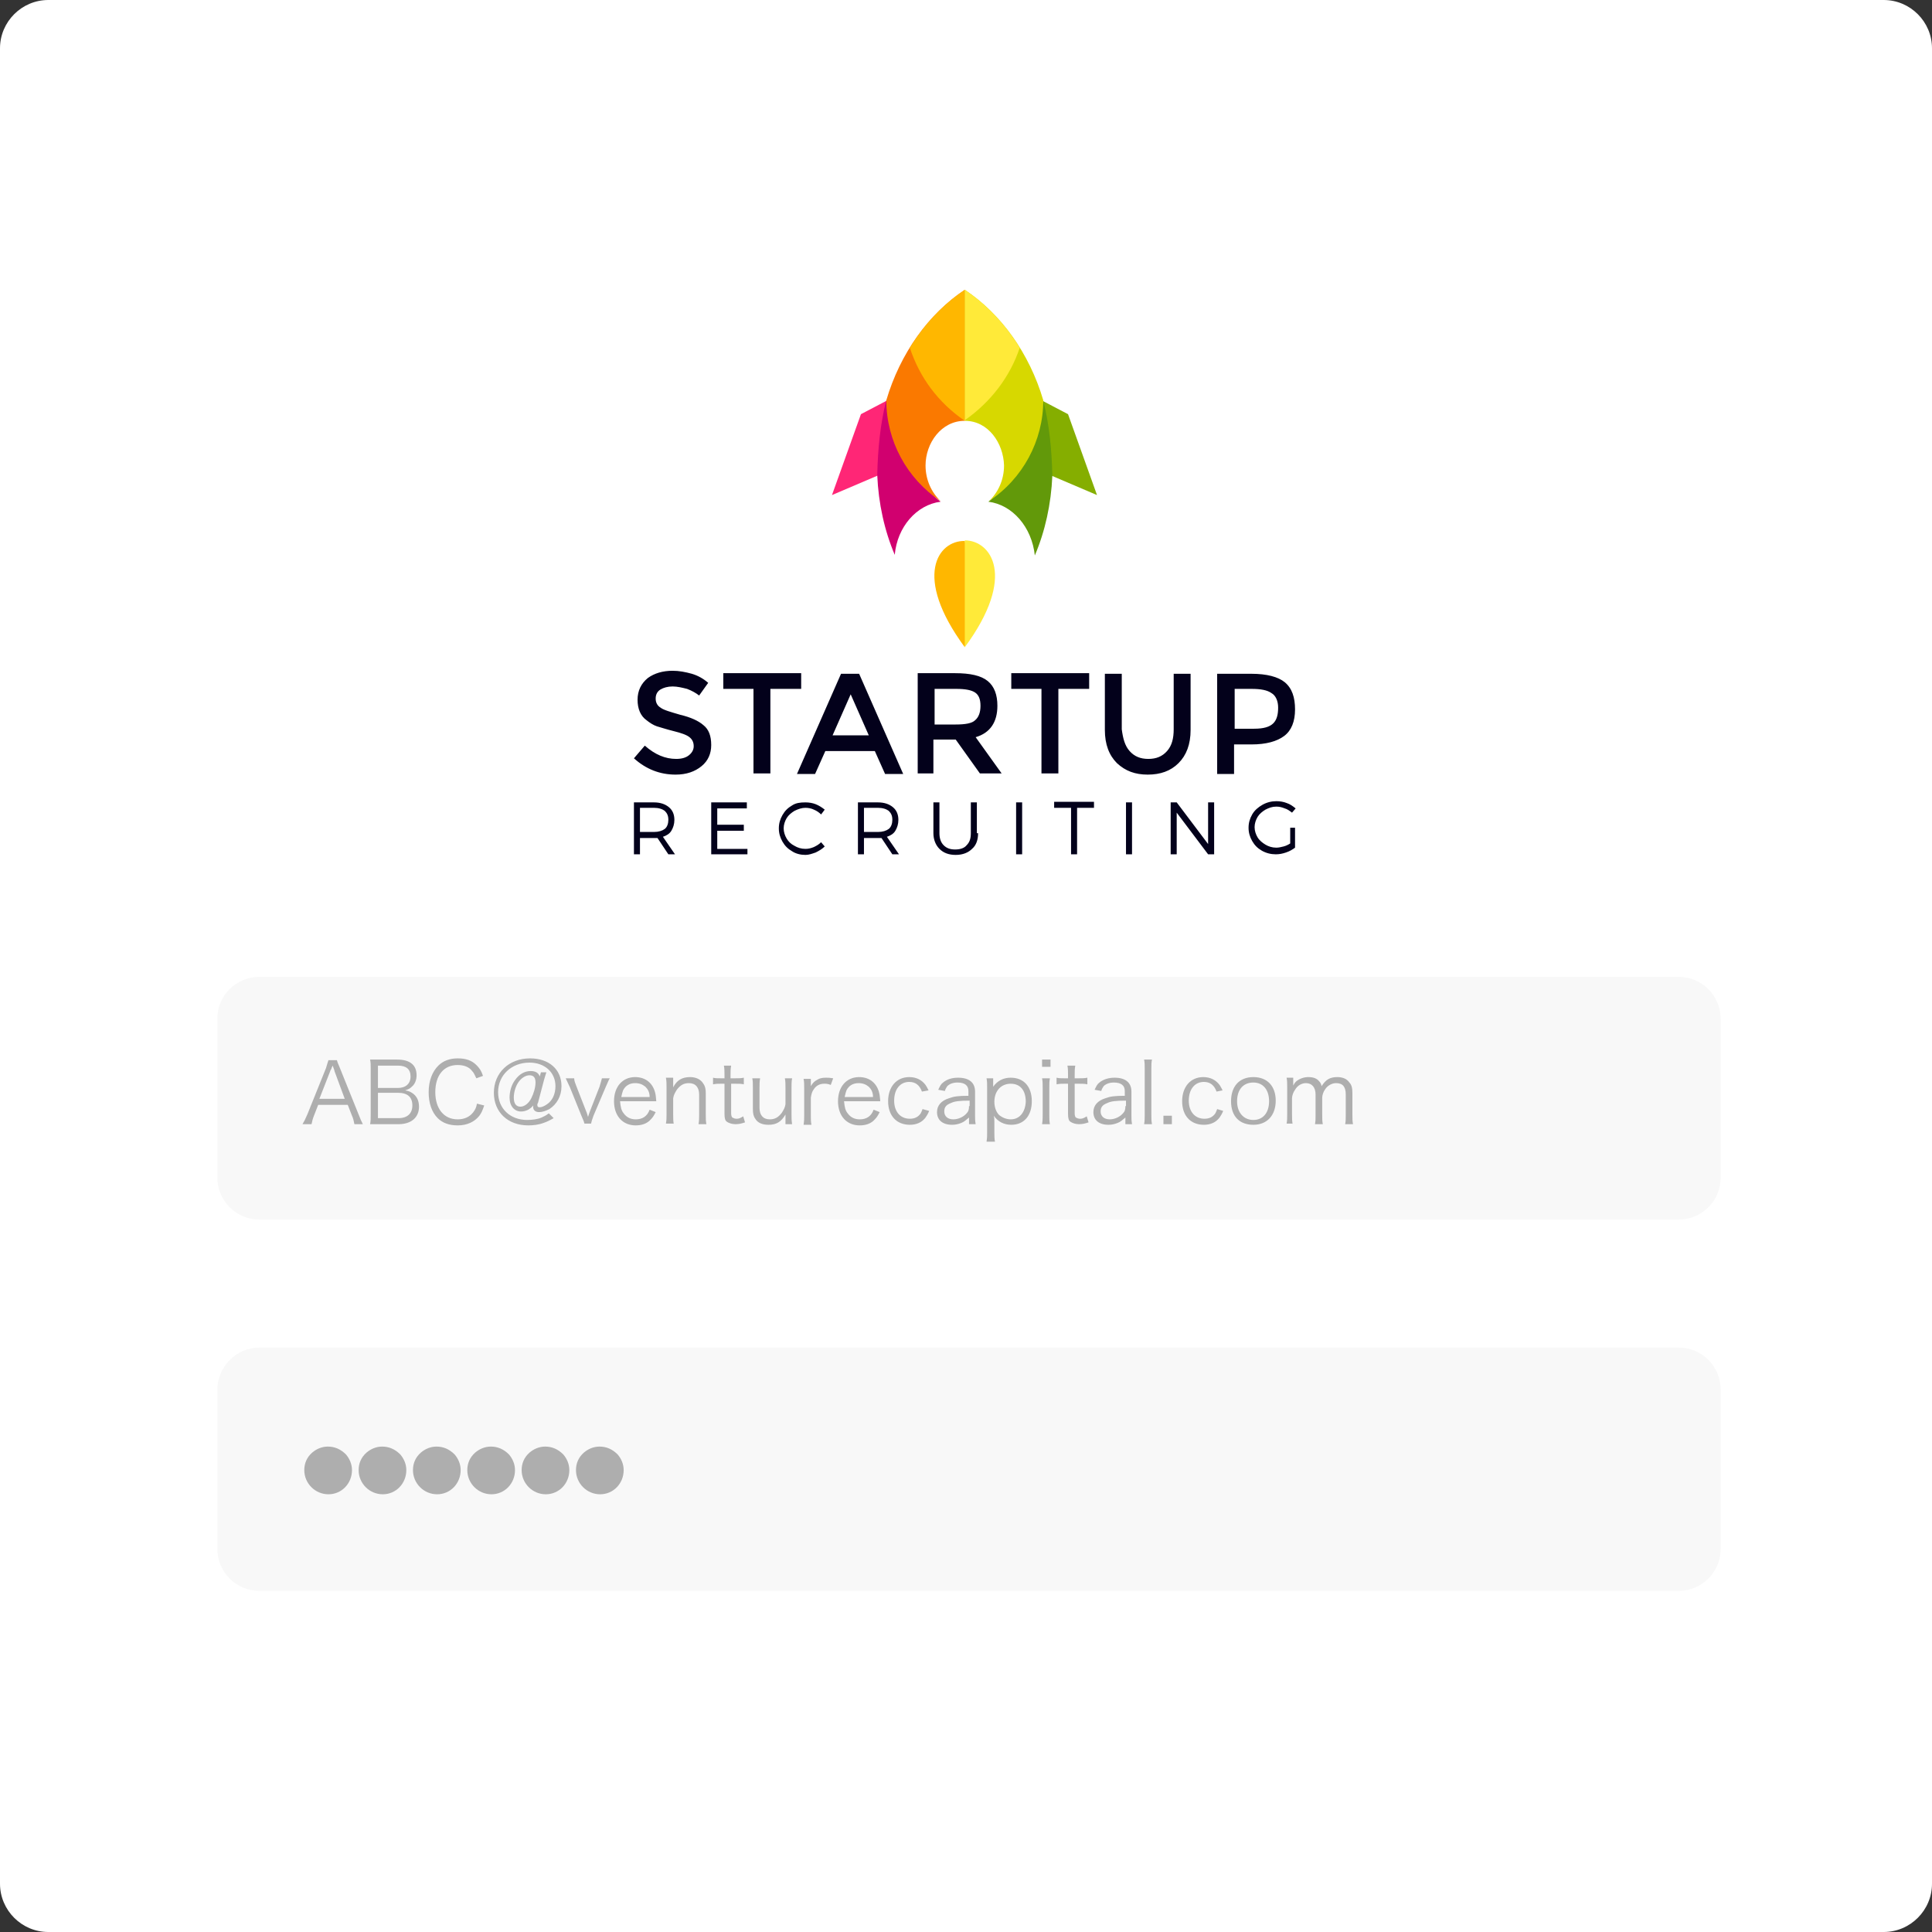 <?xml version="1.0" encoding="utf-8"?>
<!-- Generator: Adobe Illustrator 25.4.1, SVG Export Plug-In . SVG Version: 6.00 Build 0)  -->
<svg version="1.1" id="レイヤー_1" xmlns="http://www.w3.org/2000/svg" xmlns:xlink="http://www.w3.org/1999/xlink" x="0px"
	 y="0px" viewBox="0 0 320 320" style="enable-background:new 0 0 320 320;" xml:space="preserve">
<rect x="0" y="0" width="320" height="320" fill="#333333" stroke="none"/>
<style type="text/css">
	.st0{fill:#FFFFFF;}
	.st1{fill:#F8F8F8;}
	.st2{opacity:0.3;enable-background:new    ;}
	.st3{fill:none;}
	.st4{clip-path:url(#SVGID_00000132808466392146899230000018197750934719426185_);}
	
		.st5{clip-path:url(#SVGID_00000059297536649570183530000000708358681130140566_);fill-rule:evenodd;clip-rule:evenodd;fill:#85AE00;}
	
		.st6{clip-path:url(#SVGID_00000059297536649570183530000000708358681130140566_);fill-rule:evenodd;clip-rule:evenodd;fill:#FF2676;}
	
		.st7{clip-path:url(#SVGID_00000059297536649570183530000000708358681130140566_);fill-rule:evenodd;clip-rule:evenodd;fill:#D1006F;}
	
		.st8{clip-path:url(#SVGID_00000059297536649570183530000000708358681130140566_);fill-rule:evenodd;clip-rule:evenodd;fill:#62990A;}
	
		.st9{clip-path:url(#SVGID_00000059297536649570183530000000708358681130140566_);fill-rule:evenodd;clip-rule:evenodd;fill:#FFB700;}
	
		.st10{clip-path:url(#SVGID_00000059297536649570183530000000708358681130140566_);fill-rule:evenodd;clip-rule:evenodd;fill:#FA7900;}
	
		.st11{clip-path:url(#SVGID_00000059297536649570183530000000708358681130140566_);fill-rule:evenodd;clip-rule:evenodd;fill:#D7D800;}
	
		.st12{clip-path:url(#SVGID_00000059297536649570183530000000708358681130140566_);fill-rule:evenodd;clip-rule:evenodd;fill:#FFEA39;}
	.st13{clip-path:url(#SVGID_00000059297536649570183530000000708358681130140566_);fill:#03011B;}
</style>
<g id="VCimg01">
	<path class="st0" d="M8,0h304c4.4,0,8,3.6,8,8v304c0,4.4-3.6,8-8,8H8c-4.4,0-8-3.6-8-8V8C0,3.6,3.6,0,8,0z"/>
	<path id="Rectangle_253" class="st1" d="M43,161.8h235c3.9,0,7,3.1,7,7V195c0,3.9-3.1,7-7,7H43c-3.9,0-7-3.1-7-7v-26.3
		C36,164.9,39.1,161.8,43,161.8z"/>
	<path id="ABC_x40_venturecapital.com" class="st2" d="M60.1,186.2c-0.2-0.4-0.4-0.8-0.7-1.6l-3.1-7.7c-0.4-0.9-0.4-1-0.5-1.3h-1.4
		c-0.1,0.3-0.2,0.6-0.4,1.3l-3.1,7.7c-0.4,0.9-0.5,1.1-0.8,1.6h1.5c0.1-0.5,0.2-0.9,0.4-1.4l0.7-1.8h4.9l0.7,1.8
		c0.2,0.4,0.3,0.9,0.4,1.4H60.1z M57.1,182h-4.2l1.8-4.6c0-0.1,0.1-0.2,0.2-0.4c0-0.1,0.1-0.3,0.2-0.5c0.3,0.8,0.3,0.8,0.3,0.9
		L57.1,182z M66,186.2c2.1,0,3.4-1.1,3.4-2.9c0-0.9-0.3-1.6-0.9-2.1c-0.4-0.3-0.7-0.5-1.4-0.6c0.6-0.2,0.8-0.3,1.1-0.6
		c0.5-0.4,0.8-1.1,0.8-1.9c0-1.7-1.1-2.6-3.2-2.6h-3c-0.8,0-1.1,0-1.5,0c0.1,0.5,0.1,0.9,0.1,1.5v7.5c0,0.8,0,1.2-0.1,1.7
		c0.5,0,0.9,0,1.5,0H66z M62.6,180.1v-3.6h3.3c1.4,0,2.1,0.6,2.1,1.8c0,1.2-0.8,1.9-2.1,1.9H62.6z M62.6,181h3.3
		c1.6,0,2.4,0.7,2.4,2.1c0,1.3-0.8,2.1-2.3,2.1h-3.4V181z M80,178.2c-0.3-0.9-0.6-1.3-1.1-1.8c-0.8-0.8-1.8-1.1-3.1-1.1
		c-1.3,0-2.4,0.4-3.2,1.2c-1,1-1.6,2.5-1.6,4.4c0,1.8,0.5,3.3,1.5,4.3c0.8,0.8,1.9,1.2,3.3,1.2c1.6,0,2.8-0.6,3.6-1.6
		c0.3-0.4,0.5-0.8,0.8-1.7l-1.2-0.3c-0.1,0.6-0.3,1-0.6,1.4c-0.6,0.8-1.5,1.2-2.6,1.2c-2.3,0-3.7-1.8-3.7-4.5c0-2.8,1.4-4.5,3.7-4.5
		c1,0,1.9,0.3,2.4,1c0.3,0.3,0.4,0.6,0.7,1.2L80,178.2z M90.9,184.4c-0.5,0.4-0.8,0.5-1.2,0.7c-0.7,0.3-1.6,0.4-2.4,0.4
		c-2.8,0-4.8-1.9-4.8-4.6c0-2.8,2.2-4.9,5.2-4.9c2.5,0,4.3,1.6,4.3,3.9c0,1.3-0.5,2.4-1.4,3c-0.4,0.3-0.9,0.5-1.2,0.5
		c-0.3,0-0.4-0.1-0.4-0.4c0-0.1,0-0.2,0.1-0.3l1-3.8c0.2-0.7,0.3-1,0.4-1.3h-0.9l-0.2,0.7c-0.2-0.6-0.7-0.9-1.5-0.9
		c-1,0-1.9,0.5-2.6,1.5c-0.6,0.8-0.9,1.9-0.9,2.9c0,1.4,0.8,2.3,1.9,2.3c0.4,0,0.8-0.1,1.2-0.3c0.3-0.2,0.5-0.3,0.8-0.7
		c0,0.1,0,0.1,0,0.2c0,0.6,0.4,0.9,1,0.9c0.5,0,1.1-0.2,1.7-0.5c1.2-0.8,2-2.1,2-3.8c0-2.8-2.1-4.6-5.2-4.6c-3.5,0-6,2.4-6,5.7
		c0,3.2,2.3,5.4,5.7,5.4c0.8,0,1.7-0.1,2.5-0.4c0.6-0.2,1-0.4,1.7-0.8L90.9,184.4z M87.7,178.1c0.7,0,1,0.4,1,1.2
		c0,0.8-0.3,1.8-0.7,2.6c-0.4,0.8-1.1,1.4-1.8,1.4c-0.7,0-1.1-0.5-1.1-1.5c0-0.9,0.3-1.9,0.8-2.6C86.4,178.5,87.1,178.1,87.7,178.1z
		 M93.7,178.6c0.3,0.6,0.4,0.9,0.7,1.5l1.9,4.7c0.3,0.7,0.4,0.9,0.5,1.3h1.1c0.1-0.4,0.1-0.5,0.4-1.3l2-4.7c0.5-1.1,0.5-1.2,0.7-1.5
		h-1.3c-0.1,0.4-0.2,0.7-0.4,1.4l-1.6,4.1c-0.1,0.3-0.2,0.5-0.3,0.9c-0.1-0.3-0.2-0.7-0.3-0.9l-1.6-4.1c-0.2-0.5-0.4-1-0.4-1.4H93.7
		z M108.7,182.5c0-0.4-0.1-0.9-0.1-1.1c-0.3-1.9-1.6-3-3.4-3c-2.1,0-3.5,1.6-3.5,4c0,2.4,1.4,4,3.6,4c1,0,1.9-0.3,2.5-1
		c0.3-0.3,0.5-0.6,0.8-1.2l-1-0.4c-0.4,1.1-1.2,1.6-2.3,1.6c-0.8,0-1.5-0.3-2-1c-0.4-0.5-0.5-1-0.6-2H108.7z M102.9,181.7
		c0.1-0.5,0.2-0.8,0.3-1.1c0.4-0.8,1.1-1.2,2-1.2c0.7,0,1.2,0.2,1.7,0.6c0.4,0.4,0.7,0.9,0.7,1.7H102.9z M111.6,186.2
		c-0.1-0.5-0.1-1-0.1-1.6v-2.7c0.1-0.6,0.3-0.9,0.6-1.4c0.6-0.8,1.2-1.1,2-1.1c1.1,0,1.7,0.7,1.7,1.9v3.3c0,0.6,0,1-0.1,1.6h1.3
		c-0.1-0.5-0.1-0.9-0.1-1.6v-3.5c0-0.7-0.1-1.2-0.4-1.6c-0.4-0.7-1.2-1.1-2.2-1.1c-1.3,0-2.2,0.5-2.8,1.7c0-0.3,0-0.4,0-0.6v-1h-1.2
		c0.1,0.6,0.1,1,0.1,1.6v4.4c0,0.7,0,1-0.1,1.6H111.6z M119.9,176.5c0.1,0.5,0.1,1,0.1,1.6v0.5h-0.6c-0.6,0-0.9,0-1.3-0.1v1.1
		c0.5-0.1,0.8-0.1,1.3-0.1h0.6v5c0,0.7,0.1,1.1,0.4,1.3s0.8,0.4,1.4,0.4c0.6,0,1-0.1,1.6-0.3l-0.3-1c-0.5,0.3-0.7,0.4-1.1,0.4
		c-0.3,0-0.5-0.1-0.7-0.2c-0.1-0.1-0.2-0.3-0.2-0.7v-4.9h0.7c0.6,0,1,0,1.4,0.1v-1.1c-0.5,0.1-0.8,0.1-1.4,0.1H121v-0.5
		c0-0.6,0-1.1,0.1-1.6H119.9z M130,186.2h1.2c-0.1-0.6-0.1-1-0.1-1.6v-4.4c0-0.6,0-1.1,0.1-1.6h-1.2c0.1,0.5,0.1,1,0.1,1.6v2.7
		c-0.1,0.6-0.3,0.9-0.6,1.4c-0.6,0.8-1.2,1.1-2,1.1c-1.1,0-1.7-0.7-1.7-1.9v-3.3c0-0.6,0-1.1,0.1-1.6h-1.3c0.1,0.4,0.1,0.9,0.1,1.6
		v3.5c0,0.7,0.1,1.2,0.4,1.6c0.4,0.7,1.2,1,2.2,1c1.3,0,2.1-0.5,2.8-1.7c0,0.4,0,0.5,0,0.6V186.2z M138,178.6
		c-0.6-0.1-0.8-0.1-1.2-0.1c-0.7,0-1.1,0.1-1.7,0.5c-0.3,0.2-0.5,0.4-0.8,0.9c0-0.1,0-0.3,0-0.4v-0.8h-1.2c0.1,0.5,0.1,0.9,0.1,1.6
		v4.4c0,0.6,0,0.9-0.1,1.6h1.3c-0.1-0.5-0.1-0.9-0.1-1.6v-2.9c0.1-0.6,0.2-1,0.5-1.4c0.4-0.6,1-0.9,1.7-0.9c0.4,0,0.6,0,1.1,0.2
		L138,178.6z M145.8,182.5c0-0.4-0.1-0.9-0.1-1.1c-0.3-1.9-1.6-3-3.4-3c-2.1,0-3.5,1.6-3.5,4c0,2.4,1.4,4,3.6,4c1,0,1.9-0.3,2.5-1
		c0.3-0.3,0.5-0.6,0.8-1.2l-1-0.4c-0.4,1.1-1.2,1.6-2.3,1.6c-0.8,0-1.5-0.3-2-1c-0.4-0.5-0.5-1-0.6-2H145.8z M139.9,181.7
		c0.1-0.5,0.2-0.8,0.3-1.1c0.4-0.8,1.1-1.2,2-1.2c0.7,0,1.2,0.2,1.7,0.6c0.4,0.4,0.7,0.9,0.7,1.7H139.9z M153.8,180.6
		c-0.2-0.4-0.3-0.6-0.5-0.9c-0.6-0.8-1.5-1.3-2.7-1.3c-2.1,0-3.5,1.6-3.5,4c0,2.4,1.4,3.9,3.6,3.9c1.1,0,2-0.4,2.6-1.2
		c0.2-0.3,0.4-0.6,0.6-1.1l-1.1-0.3c-0.1,0.3-0.2,0.5-0.3,0.7c-0.4,0.6-1,0.9-1.8,0.9c-1.6,0-2.6-1.2-2.6-3c0-1.9,1-3.1,2.5-3.1
		c1,0,1.7,0.5,2.1,1.6L153.8,180.6z M160.5,186.2h1.1c-0.1-0.6-0.1-0.9-0.1-1.5v-3.9c0-1.5-1-2.3-2.8-2.3c-1.1,0-1.9,0.3-2.5,0.8
		c-0.4,0.3-0.5,0.6-0.8,1.2l1.1,0.2c0.1-0.4,0.3-0.6,0.4-0.8c0.4-0.4,1-0.6,1.7-0.6c1.2,0,1.8,0.5,1.8,1.4v0.8
		c-1.7,0-2.4,0.1-3.2,0.4c-1.3,0.4-2,1.2-2,2.3c0,1.3,0.9,2.1,2.5,2.1c0.5,0,1-0.1,1.5-0.3c0.5-0.2,0.7-0.4,1.3-0.9V186.2z
		 M160.5,183.2c0,0.6-0.1,0.9-0.4,1.2c-0.5,0.6-1.4,1-2.2,1c-0.9,0-1.5-0.5-1.5-1.3c0-0.7,0.3-1.1,1.1-1.4c0.6-0.3,1.4-0.4,3.1-0.4
		V183.2z M164.8,189.1c-0.1-0.5-0.1-0.9-0.1-1.6v-1.7c0-0.4,0-0.6-0.1-1c0.7,1,1.7,1.5,2.9,1.5c2.1,0,3.4-1.5,3.4-3.9
		c0-2.4-1.3-3.9-3.5-3.9c-1.2,0-2.2,0.5-2.9,1.5c0-0.2,0-0.4,0-0.6v-0.8h-1.1c0.1,0.5,0.1,0.9,0.1,1.6v7.3c0,0.6,0,1-0.1,1.6H164.8z
		 M167.4,185.4c-0.7,0-1.4-0.3-1.9-0.7c-0.5-0.5-0.8-1.3-0.8-2.2c0-1.8,1.1-3,2.7-3c1.6,0,2.5,1.1,2.5,3
		C169.8,184.2,168.9,185.4,167.4,185.4z M172.6,175.5v1.2h1.4v-1.2H172.6z M172.6,178.6c0.1,0.5,0.1,0.9,0.1,1.6v4.4
		c0,0.6,0,1-0.1,1.6h1.3c-0.1-0.5-0.1-0.9-0.1-1.6v-4.4c0-0.7,0-1.1,0.1-1.6H172.6z M176.8,176.5c0.1,0.5,0.1,1,0.1,1.6v0.5h-0.6
		c-0.6,0-0.9,0-1.3-0.1v1.1c0.5-0.1,0.8-0.1,1.3-0.1h0.6v5c0,0.7,0.1,1.1,0.4,1.3s0.8,0.4,1.4,0.4c0.6,0,1-0.1,1.6-0.3l-0.3-1
		c-0.5,0.3-0.7,0.4-1.1,0.4c-0.3,0-0.5-0.1-0.7-0.2c-0.1-0.1-0.2-0.3-0.2-0.7v-4.9h0.7c0.6,0,1,0,1.4,0.1v-1.1
		c-0.5,0.1-0.8,0.1-1.4,0.1H178v-0.5c0-0.6,0-1.1,0.1-1.6H176.8z M186.4,186.2h1.1c-0.1-0.6-0.1-0.9-0.1-1.5v-3.9
		c0-1.5-1-2.3-2.8-2.3c-1,0-1.9,0.3-2.5,0.8c-0.4,0.3-0.5,0.6-0.8,1.2l1.1,0.2c0.1-0.4,0.3-0.6,0.4-0.8c0.4-0.4,1-0.6,1.7-0.6
		c1.2,0,1.8,0.5,1.8,1.4v0.8c-1.7,0-2.4,0.1-3.2,0.4c-1.3,0.4-2,1.2-2,2.3c0,1.3,0.9,2.1,2.5,2.1c0.5,0,1-0.1,1.5-0.3
		c0.5-0.2,0.7-0.4,1.3-0.9V186.2z M186.4,183.2c0,0.6-0.1,0.9-0.4,1.2c-0.5,0.6-1.4,1-2.2,1c-0.9,0-1.5-0.5-1.5-1.3
		c0-0.7,0.3-1.1,1.1-1.4c0.6-0.3,1.4-0.4,3.1-0.4V183.2z M189.5,175.5c0.1,0.5,0.1,0.9,0.1,1.6v7.5c0,0.6,0,1.1-0.1,1.6h1.3
		c-0.1-0.6-0.1-0.9-0.1-1.6v-7.5c0-0.7,0-1.1,0.1-1.6H189.5z M192.7,184.8v1.4h1.4v-1.4H192.7z M202.5,180.6
		c-0.2-0.4-0.3-0.6-0.5-0.9c-0.6-0.8-1.5-1.3-2.7-1.3c-2.1,0-3.5,1.6-3.5,4c0,2.4,1.4,3.9,3.6,3.9c1.1,0,2-0.4,2.6-1.2
		c0.2-0.3,0.4-0.6,0.6-1.1l-1-0.3c-0.1,0.3-0.2,0.5-0.3,0.7c-0.4,0.6-1,0.9-1.8,0.9c-1.6,0-2.6-1.2-2.6-3c0-1.9,1-3.1,2.5-3.1
		c1,0,1.7,0.5,2.1,1.6L202.5,180.6z M207.6,186.3c2.3,0,3.7-1.6,3.7-4c0-2.4-1.4-3.9-3.7-3.9c-2.3,0-3.7,1.5-3.7,4
		S205.3,186.3,207.6,186.3z M207.6,179.3c1.6,0,2.6,1.2,2.6,3.1c0,1.9-1,3.1-2.6,3.1c-1.6,0-2.7-1.2-2.7-3.1
		C204.9,180.5,205.9,179.3,207.6,179.3z M214.1,186.2c-0.1-0.6-0.1-0.9-0.1-1.6v-2.7c0-0.4,0.2-1,0.5-1.4c0.4-0.7,1.1-1.1,1.8-1.1
		c1,0,1.6,0.7,1.6,1.9v3.3c0,0.7,0,1.1-0.1,1.6h1.3c-0.1-0.5-0.1-0.9-0.1-1.6v-2.8c0-0.4,0.2-1,0.5-1.4c0.4-0.6,1.1-1,1.8-1
		c1.1,0,1.6,0.6,1.6,1.9v3.3c0,0.7,0,1.1-0.1,1.6h1.3c-0.1-0.5-0.1-0.9-0.1-1.6v-3.5c0-0.8-0.1-1.4-0.5-1.8c-0.4-0.6-1.1-0.9-2-0.9
		c-1.2,0-1.9,0.4-2.6,1.5c-0.1-0.4-0.2-0.6-0.4-0.8c-0.4-0.5-1-0.7-1.8-0.7c-0.8,0-1.5,0.3-2,0.7c-0.3,0.3-0.4,0.5-0.5,0.7
		c0-0.3,0-0.4,0-0.5v-0.8h-1.1c0.1,0.5,0.1,0.9,0.1,1.6v4.4c0,0.7,0,1.1-0.1,1.6H214.1z"/>
	<path id="Rectangle_254" class="st1" d="M43,223.2h235c3.9,0,7,3.1,7,7v26.3c0,3.9-3.1,7-7,7H43c-3.9,0-7-3.1-7-7v-26.3
		C36,226.4,39.1,223.2,43,223.2z"/>
	<path id="â_x97__x8F_â_x97__x8F_â_x97__x8F_â_x97__x8F_â_x97__x8F_â_x97__x8F_" class="st2" d="M54.3,239.6
		c-1,0-1.9,0.4-2.6,1c-0.9,0.8-1.3,1.8-1.3,2.9c0,2.2,1.8,4,4,4c2.2,0,3.9-1.8,3.9-4c0-1-0.4-1.9-1-2.6
		C56.4,240,55.4,239.6,54.3,239.6z M63.3,239.6c-1,0-1.9,0.4-2.6,1c-0.9,0.8-1.3,1.8-1.3,2.9c0,2.2,1.8,4,4,4c2.2,0,3.9-1.8,3.9-4
		c0-1-0.4-1.9-1-2.6C65.4,240,64.4,239.6,63.3,239.6z M72.3,239.6c-1,0-1.9,0.4-2.6,1c-0.9,0.8-1.3,1.8-1.3,2.9c0,2.2,1.8,4,4,4
		s3.9-1.8,3.9-4c0-1-0.4-1.9-1-2.6C74.4,240,73.4,239.6,72.3,239.6z M81.3,239.6c-1,0-1.9,0.4-2.6,1c-0.9,0.8-1.3,1.8-1.3,2.9
		c0,2.2,1.8,4,4,4s3.9-1.8,3.9-4c0-1-0.4-1.9-1-2.6C83.4,240,82.4,239.6,81.3,239.6z M90.3,239.6c-1,0-1.9,0.4-2.6,1
		c-0.9,0.8-1.3,1.8-1.3,2.9c0,2.2,1.8,4,4,4s3.9-1.8,3.9-4c0-1-0.4-1.9-1-2.6C92.4,240,91.4,239.6,90.3,239.6z M99.3,239.6
		c-1,0-1.9,0.4-2.6,1c-0.9,0.8-1.3,1.8-1.3,2.9c0,2.2,1.8,4,4,4c2.2,0,3.9-1.8,3.9-4c0-1-0.4-1.9-1-2.6
		C101.4,240,100.4,239.6,99.3,239.6z"/>
	<rect id="Startup_Recruiting_1" x="117.6" y="62.5" class="st3" width="84.8" height="72.1"/>
</g>
<g>
	<g>
		<defs>
			<rect id="SVGID_1_" x="105" y="47.6" width="110" height="94"/>
		</defs>
		<clipPath id="SVGID_00000165955355163649891050000007394814446181198732_">
			<use xlink:href="#SVGID_1_"  style="overflow:visible;"/>
		</clipPath>
		<g style="clip-path:url(#SVGID_00000165955355163649891050000007394814446181198732_);">
			<defs>
				<rect id="SVGID_00000003080514753500535820000013837917907783876785_" x="105" y="47.6" width="110" height="94"/>
			</defs>
			<clipPath id="SVGID_00000075862835494205915710000003268146314261725871_">
				<use xlink:href="#SVGID_00000003080514753500535820000013837917907783876785_"  style="overflow:visible;"/>
			</clipPath>
			
				<path style="clip-path:url(#SVGID_00000075862835494205915710000003268146314261725871_);fill-rule:evenodd;clip-rule:evenodd;fill:#85AE00;" d="
				M174.2,78.8c-2.8-1.1-3.4-3.3-3.6-5c-0.2-2.5,0.2-5.2,2.1-7.4l4.2,2.2l4.8,13.4L174.2,78.8z"/>
			
				<path style="clip-path:url(#SVGID_00000075862835494205915710000003268146314261725871_);fill-rule:evenodd;clip-rule:evenodd;fill:#FF2676;" d="
				M145.3,78.8c2.7-0.9,1.9-3.8,2.1-5.7c0.3-2.3,0.6-5.1-0.6-6.7l-4.2,2.2L137.8,82L145.3,78.8z"/>
			
				<path style="clip-path:url(#SVGID_00000075862835494205915710000003268146314261725871_);fill-rule:evenodd;clip-rule:evenodd;fill:#D1006F;" d="
				M155.8,83.1c-2.5-1.9-4-4.5-5.5-7.1c-1.9-3.1-3.2-5.9-3.5-9.7c-1,3.9-1.4,8-1.5,12.4c0.2,4.7,1.2,9.2,2.9,13.2
				C148.6,87.3,151.8,83.6,155.8,83.1"/>
			
				<path style="clip-path:url(#SVGID_00000075862835494205915710000003268146314261725871_);fill-rule:evenodd;clip-rule:evenodd;fill:#62990A;" d="
				M163.7,83.1c2.3-1.7,4.1-4.9,5.6-7.3c2-3.2,2.5-5.6,3.5-9.4c1,3.9,1.4,8,1.5,12.4c-0.2,4.7-1.2,9.2-2.9,13.2
				C170.9,87.3,167.7,83.6,163.7,83.1"/>
			
				<path style="clip-path:url(#SVGID_00000075862835494205915710000003268146314261725871_);fill-rule:evenodd;clip-rule:evenodd;fill:#FFB700;" d="
				M159.8,107.2l1.8-9.8l-1.8-7.8C155.4,89.5,151.1,95.4,159.8,107.2"/>
			
				<path style="clip-path:url(#SVGID_00000075862835494205915710000003268146314261725871_);fill-rule:evenodd;clip-rule:evenodd;fill:#FA7900;" d="
				M159.8,69.7l2.4-11.5L159.8,48c-6,4-10.7,10.5-13,18.3c0,6.7,3.4,13,9,16.7c-1.5-1.4-2.5-3.5-2.5-5.9
				C153.3,73.4,155.9,69.7,159.8,69.7"/>
			
				<path style="clip-path:url(#SVGID_00000075862835494205915710000003268146314261725871_);fill-rule:evenodd;clip-rule:evenodd;fill:#D7D800;" d="
				M159.8,69.7V48c6,4,10.7,10.5,13,18.3c0,6.7-3.4,13-9,16.7c1.5-1.4,2.5-3.5,2.5-5.9C166.2,73.4,163.7,69.7,159.8,69.7"/>
			
				<path style="clip-path:url(#SVGID_00000075862835494205915710000003268146314261725871_);fill-rule:evenodd;clip-rule:evenodd;fill:#FFB700;" d="
				M159.8,69.7V48c-3.6,2.4-6.7,5.7-9.1,9.6C152.3,62.5,155.4,66.7,159.8,69.7"/>
			
				<path style="clip-path:url(#SVGID_00000075862835494205915710000003268146314261725871_);fill-rule:evenodd;clip-rule:evenodd;fill:#FFEA39;" d="
				M159.8,48v21.6c4.3-3,7.5-7.2,9.1-12C166.5,53.7,163.4,50.4,159.8,48"/>
			
				<path style="clip-path:url(#SVGID_00000075862835494205915710000003268146314261725871_);fill-rule:evenodd;clip-rule:evenodd;fill:#FFEA39;" d="
				M159.8,89.5v17.7C168.5,95.4,164.1,89.5,159.8,89.5"/>
			<path style="clip-path:url(#SVGID_00000075862835494205915710000003268146314261725871_);fill:#03011B;" d="M207.7,120.7
				c1.6,0,2.6-0.3,3.2-0.9c0.6-0.6,0.8-1.5,0.8-2.6c0-1.1-0.4-2-1.1-2.4c-0.7-0.5-1.8-0.7-3.3-0.7h-2.8v6.6H207.7z M207.3,111.6
				c2.5,0,4.4,0.5,5.5,1.4c1.2,1,1.7,2.5,1.7,4.5s-0.6,3.5-1.8,4.4c-1.2,0.9-3,1.4-5.4,1.4h-2.9v4.9h-2.8v-16.6H207.3z M187.1,124.4
				c0.8,0.9,1.8,1.3,3.1,1.3c1.3,0,2.3-0.4,3.1-1.3c0.8-0.9,1.1-2.1,1.1-3.6v-9.2h2.8v9.3c0,2.4-0.7,4.2-2,5.5
				c-1.3,1.3-3,1.9-5.1,1.9c-2.1,0-3.7-0.6-5.1-1.9c-1.3-1.3-2-3.1-2-5.5v-9.3h2.8v9.2C186,122.3,186.3,123.5,187.1,124.4
				 M175.3,114.1v14h-2.8v-14h-5v-2.6h12.9v2.6H175.3z M158.3,120c1.6,0,2.7-0.2,3.2-0.7c0.6-0.5,0.9-1.3,0.9-2.4
				c0-1.1-0.3-1.8-0.9-2.2c-0.6-0.4-1.6-0.6-3.1-0.6h-3.6v5.9H158.3z M165.2,116.9c0,2.7-1.2,4.5-3.6,5.2l4.3,6h-3.6l-4-5.6h-3.7
				v5.6H152v-16.6h6.2c2.5,0,4.3,0.4,5.4,1.3C164.7,113.7,165.2,115.1,165.2,116.9 M143.9,121.8l-3-6.8l-3,6.8H143.9z M136.7,124.4
				l-1.7,3.8h-3l7.3-16.6h3l7.3,16.6h-3l-1.7-3.8H136.7z M127.6,114.1v14h-2.8v-14h-5v-2.6h12.9v2.6H127.6z M111.4,113.7
				c-0.8,0-1.5,0.2-2,0.5c-0.5,0.3-0.8,0.8-0.8,1.5c0,0.7,0.3,1.2,0.8,1.5c0.5,0.4,1.6,0.7,3.3,1.2c1.7,0.4,3,1,3.8,1.7
				c0.9,0.7,1.3,1.8,1.3,3.3c0,1.4-0.5,2.6-1.6,3.5c-1.1,0.9-2.5,1.4-4.3,1.4c-2.6,0-4.9-0.9-6.9-2.7l1.8-2.1
				c1.7,1.5,3.4,2.2,5.2,2.2c0.9,0,1.6-0.2,2.1-0.6c0.5-0.4,0.8-0.9,0.8-1.5c0-0.6-0.2-1.1-0.7-1.5c-0.5-0.4-1.4-0.7-2.6-1
				c-1.2-0.3-2.1-0.6-2.8-0.8c-0.6-0.2-1.2-0.6-1.7-1c-1-0.7-1.5-1.9-1.5-3.4c0-1.5,0.6-2.7,1.7-3.6c1.1-0.8,2.5-1.2,4.1-1.2
				c1.1,0,2.1,0.2,3.2,0.5c1,0.3,1.9,0.8,2.7,1.5l-1.5,2.1c-0.5-0.4-1.2-0.8-2-1.1C113,113.9,112.2,113.7,111.4,113.7"/>
			<path style="clip-path:url(#SVGID_00000075862835494205915710000003268146314261725871_);fill:#03011B;" d="M214.5,137.3v3.1
				c-0.4,0.3-0.9,0.6-1.5,0.8c-0.6,0.2-1.1,0.3-1.7,0.3c-0.8,0-1.6-0.2-2.3-0.6c-0.7-0.4-1.2-0.9-1.6-1.6c-0.4-0.7-0.6-1.4-0.6-2.2
				c0-0.8,0.2-1.5,0.6-2.2c0.4-0.7,1-1.2,1.7-1.6c0.7-0.4,1.5-0.6,2.3-0.6c0.6,0,1.2,0.1,1.7,0.3c0.6,0.2,1,0.5,1.5,0.9l-0.6,0.7
				c-0.4-0.3-0.8-0.6-1.2-0.7c-0.5-0.2-0.9-0.3-1.4-0.3c-0.7,0-1.2,0.2-1.8,0.5c-0.5,0.3-1,0.7-1.3,1.2c-0.3,0.5-0.5,1.1-0.5,1.7
				c0,0.6,0.2,1.2,0.5,1.7c0.3,0.5,0.8,0.9,1.3,1.2c0.5,0.3,1.1,0.5,1.8,0.5c0.4,0,0.8-0.1,1.2-0.2c0.4-0.1,0.8-0.3,1.1-0.5v-2.6
				H214.5z M200.1,141.5l-5.2-6.9v6.9h-1v-8.6h1l5.2,6.9v-6.9h1v8.6H200.1z M186.5,132.9h1v8.6h-1V132.9z M178.4,133.8v7.7h-1v-7.7
				h-2.8v-1h6.6v1H178.4z M168.3,132.9h1v8.6h-1V132.9z M162,138c0,1.1-0.3,2-1,2.6c-0.6,0.6-1.5,1-2.7,1c-1.1,0-2-0.3-2.7-1
				c-0.6-0.6-1-1.5-1-2.6v-5.1h1v5.1c0,0.8,0.2,1.5,0.7,2c0.5,0.5,1.1,0.7,1.9,0.7c0.8,0,1.5-0.2,1.9-0.7c0.5-0.5,0.7-1.1,0.7-2
				v-5.1h1V138z M145.4,137.8c0.8,0,1.4-0.2,1.8-0.5c0.4-0.3,0.6-0.9,0.6-1.5c0-0.7-0.2-1.1-0.6-1.5c-0.4-0.3-1-0.5-1.8-0.5h-2.3v4
				H145.4z M146,138.8c-0.2,0-0.4,0-0.6,0h-2.3v2.7h-1v-8.6h3.3c1.1,0,1.9,0.3,2.5,0.8c0.6,0.5,0.9,1.2,0.9,2.1
				c0,0.7-0.2,1.3-0.5,1.8c-0.3,0.5-0.8,0.8-1.4,1l2,2.9h-1.1L146,138.8z M133.4,132.9c0.6,0,1.2,0.1,1.7,0.3c0.5,0.2,1,0.5,1.5,0.9
				l-0.6,0.8c-0.3-0.3-0.7-0.6-1.2-0.8c-0.4-0.2-0.9-0.3-1.4-0.3c-0.6,0-1.2,0.2-1.8,0.5c-0.5,0.3-1,0.7-1.3,1.2
				c-0.3,0.5-0.5,1.1-0.5,1.7c0,0.6,0.2,1.2,0.5,1.7c0.3,0.5,0.7,0.9,1.3,1.2c0.5,0.3,1.1,0.5,1.8,0.5c0.5,0,0.9-0.1,1.4-0.3
				c0.4-0.2,0.8-0.4,1.2-0.8l0.6,0.7c-0.4,0.4-0.9,0.7-1.5,1c-0.6,0.2-1.1,0.4-1.7,0.4c-0.8,0-1.6-0.2-2.2-0.6
				c-0.7-0.4-1.2-0.9-1.6-1.6c-0.4-0.7-0.6-1.4-0.6-2.2c0-0.8,0.2-1.5,0.6-2.2c0.4-0.7,0.9-1.2,1.6-1.6
				C131.8,133,132.5,132.9,133.4,132.9 M118.8,133.8v2.8h4.4v1h-4.4v3h5v0.9h-6v-8.6h5.9v1H118.8z M108.3,137.8
				c0.8,0,1.4-0.2,1.8-0.5c0.4-0.3,0.6-0.9,0.6-1.5c0-0.7-0.2-1.1-0.6-1.5c-0.4-0.3-1-0.5-1.8-0.5H106v4H108.3z M108.9,138.8
				c-0.2,0-0.4,0-0.6,0H106v2.7h-1v-8.6h3.3c1.1,0,1.9,0.3,2.5,0.8c0.6,0.5,0.9,1.2,0.9,2.1c0,0.7-0.2,1.3-0.5,1.8
				c-0.3,0.5-0.8,0.8-1.4,1l2,2.9h-1.1L108.9,138.8z"/>
		</g>
	</g>
</g>
</svg>
